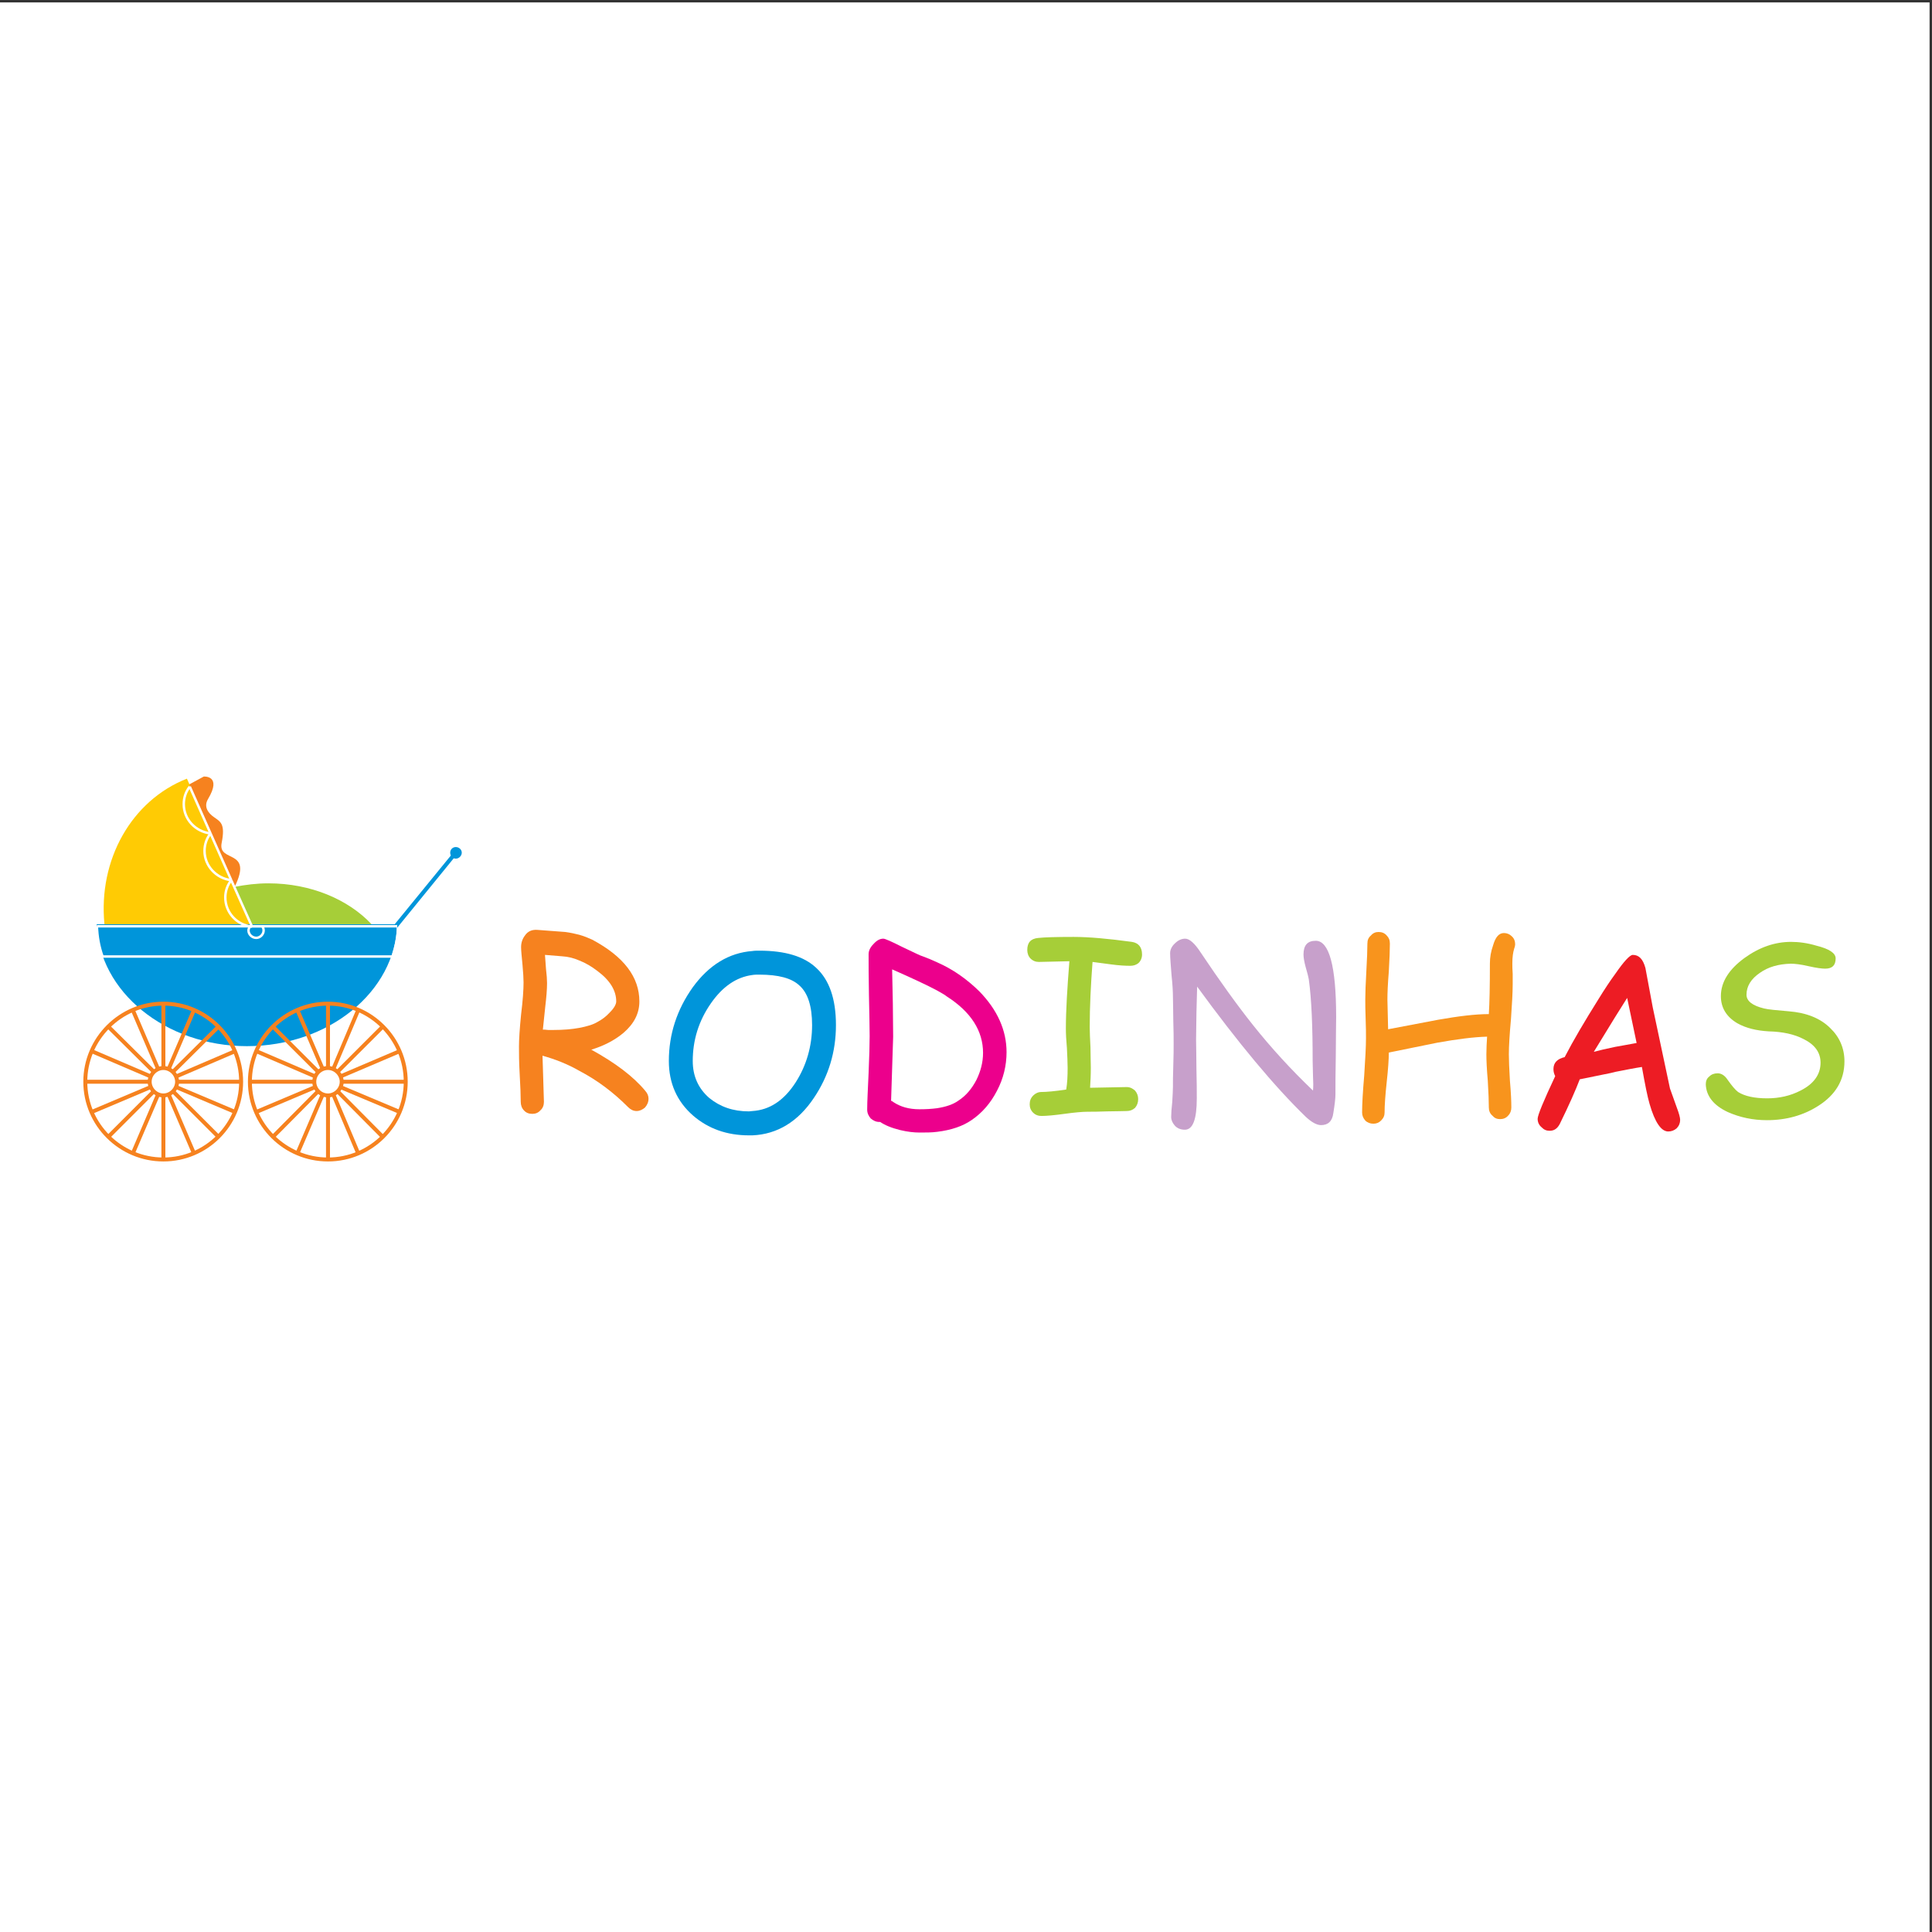 <?xml version="1.0" encoding="UTF-8"?>
<svg xmlns="http://www.w3.org/2000/svg" xmlns:xlink="http://www.w3.org/1999/xlink" width="193pt" height="193pt" viewBox="0 0 193 193" version="1.1">
<rect x="0" y="0" width="193" height="193" fill="#333333" stroke="none"/>
<g id="surface1">
<path style=" stroke:none;fill-rule:evenodd;fill:rgb(100%,100%,100%);fill-opacity:1;" d="M 0 0.242 L 192.758 0.242 L 192.758 193 L 0 193 L 0 0.242 "/>
<path style=" stroke:none;fill-rule:evenodd;fill:rgb(96.1%,50.999%,12.199%);fill-opacity:1;" d="M 63.594 110.988 C 63.277 110.988 62.996 110.848 62.75 110.602 C 61.242 109.086 59.629 107.891 57.875 106.973 L 57.875 102.68 C 58.613 102.539 59.242 102.363 59.699 102.082 C 60.156 101.836 60.543 101.551 60.926 101.129 C 61.348 100.707 61.559 100.32 61.559 100.039 C 61.559 98.945 60.926 97.926 59.699 97.012 C 59.102 96.551 58.508 96.199 57.875 95.953 L 57.875 93.383 C 58.367 93.523 58.789 93.699 59.172 93.875 C 62.328 95.566 63.871 97.609 63.871 100.039 C 63.871 101.234 63.348 102.258 62.293 103.172 C 61.418 103.91 60.332 104.473 59.07 104.859 C 61.453 106.164 63.277 107.539 64.469 108.98 C 64.68 109.227 64.785 109.473 64.785 109.754 C 64.785 110.105 64.645 110.391 64.434 110.637 C 64.188 110.848 63.906 110.988 63.594 110.988 Z M 57.875 106.973 C 56.719 106.305 55.457 105.812 54.195 105.461 L 54.266 107.75 L 54.336 110.074 C 54.336 110.391 54.23 110.707 53.984 110.918 C 53.773 111.164 53.492 111.27 53.176 111.27 C 52.828 111.27 52.547 111.164 52.336 110.918 C 52.125 110.707 52.02 110.391 52.02 110.074 C 52.02 109.438 51.984 108.523 51.914 107.289 C 51.844 106.094 51.844 105.18 51.844 104.543 C 51.844 103.84 51.914 102.75 52.055 101.34 C 52.23 99.934 52.301 98.875 52.301 98.137 C 52.301 97.75 52.266 97.152 52.195 96.375 C 52.125 95.602 52.055 95.004 52.055 94.617 C 52.055 94.16 52.195 93.77 52.441 93.453 C 52.723 93.031 53.141 92.855 53.668 92.891 L 56.473 93.102 C 57 93.172 57.457 93.277 57.875 93.383 L 57.875 95.953 C 57.316 95.707 56.754 95.566 56.156 95.531 L 54.441 95.391 L 54.543 96.797 C 54.613 97.363 54.648 97.855 54.648 98.207 C 54.648 98.84 54.582 99.617 54.473 100.531 L 54.23 102.855 C 54.336 102.855 54.512 102.855 54.754 102.891 C 54.965 102.891 55.141 102.891 55.281 102.891 C 56.262 102.891 57.141 102.82 57.875 102.68 L 57.875 106.973 "/>
<path style=" stroke:none;fill-rule:evenodd;fill:rgb(0%,58.4%,85.5%);fill-opacity:1;" d="M 75.164 95.004 C 75.375 94.969 75.617 94.969 75.863 94.969 C 78.426 94.969 80.316 95.531 81.547 96.695 C 82.844 97.891 83.508 99.793 83.508 102.398 C 83.508 105.074 82.773 107.504 81.301 109.684 C 79.723 112.043 77.652 113.312 75.164 113.418 L 75.164 110.988 C 76.883 110.883 78.32 109.93 79.477 108.137 C 80.562 106.445 81.125 104.508 81.125 102.398 C 81.125 100.531 80.703 99.191 79.863 98.453 C 79.09 97.715 77.758 97.363 75.863 97.363 C 75.617 97.363 75.375 97.363 75.164 97.398 Z M 74.812 113.418 C 72.602 113.418 70.746 112.746 69.238 111.445 C 67.625 110.035 66.816 108.207 66.816 105.988 C 66.816 103.312 67.625 100.848 69.203 98.629 C 70.816 96.41 72.812 95.18 75.164 95.004 L 75.164 97.398 C 73.551 97.609 72.184 98.559 71.027 100.215 C 69.797 101.973 69.203 103.91 69.203 105.988 C 69.203 107.504 69.762 108.734 70.852 109.684 C 71.938 110.566 73.234 111.023 74.812 111.023 C 74.918 111.023 75.059 110.988 75.164 110.988 L 75.164 113.418 C 75.059 113.418 74.918 113.418 74.812 113.418 "/>
<path style=" stroke:none;fill-rule:evenodd;fill:rgb(92.499%,0%,54.9%);fill-opacity:1;" d="M 97.043 111.902 C 96.168 112.5 95.047 112.891 93.609 113.066 L 93.609 110.707 C 94.52 110.566 95.219 110.32 95.711 109.969 C 96.484 109.473 97.078 108.77 97.535 107.891 C 97.957 107.043 98.203 106.129 98.203 105.18 C 98.203 102.996 97.008 101.094 94.59 99.547 C 94.379 99.367 94.027 99.191 93.609 98.945 L 93.609 96.129 C 95.219 96.836 96.59 97.82 97.816 99.016 C 99.641 100.883 100.551 102.926 100.551 105.109 C 100.551 106.445 100.234 107.75 99.605 108.945 C 98.973 110.176 98.133 111.164 97.043 111.902 Z M 93.609 113.066 C 93.082 113.137 92.484 113.137 91.855 113.137 C 91.293 113.137 90.664 113.066 89.926 112.891 C 89.051 112.676 88.383 112.395 87.926 112.078 L 87.824 112.078 C 87.508 112.078 87.227 111.938 86.98 111.727 C 86.77 111.48 86.629 111.199 86.629 110.848 C 86.629 110.035 86.699 108.805 86.77 107.184 C 86.84 105.531 86.875 104.332 86.875 103.488 C 86.875 102.574 86.84 101.234 86.805 99.406 C 86.77 97.609 86.77 96.234 86.77 95.32 C 86.77 95.004 86.91 94.652 87.262 94.301 C 87.578 93.949 87.891 93.77 88.242 93.77 C 88.418 93.77 89.051 94.051 90.102 94.582 C 91.293 95.145 91.996 95.496 92.172 95.531 C 92.66 95.707 93.152 95.918 93.609 96.129 L 93.609 98.945 C 92.625 98.418 91.117 97.715 89.121 96.836 L 89.191 100.215 L 89.223 103.559 L 89.016 109.969 C 89.086 109.969 89.156 110.035 89.262 110.105 C 89.961 110.566 90.801 110.812 91.855 110.812 C 92.52 110.812 93.082 110.777 93.609 110.707 L 93.609 113.066 "/>
<path style=" stroke:none;fill-rule:evenodd;fill:rgb(65.099%,80.8%,21.999%);fill-opacity:1;" d="M 112.895 96.48 C 112.402 96.48 111.773 96.445 111 96.34 L 109.141 96.094 C 108.969 98.383 108.859 100.531 108.859 102.609 C 108.859 103.137 108.895 103.84 108.934 104.613 C 108.934 105.426 108.969 106.094 108.969 106.656 C 108.969 107.398 108.934 108.066 108.895 108.664 L 112.543 108.594 C 112.895 108.594 113.141 108.734 113.387 108.945 C 113.594 109.191 113.699 109.473 113.699 109.789 C 113.699 110.145 113.594 110.426 113.387 110.672 C 113.141 110.883 112.895 110.988 112.543 110.988 C 112.121 110.988 111.457 111.023 110.578 111.023 C 109.738 111.059 109.07 111.059 108.652 111.059 C 108.125 111.059 107.355 111.129 106.336 111.27 C 105.32 111.41 104.547 111.48 104.023 111.48 C 103.707 111.48 103.426 111.375 103.215 111.164 C 102.969 110.918 102.863 110.637 102.863 110.32 C 102.863 109.969 102.969 109.684 103.215 109.438 C 103.426 109.227 103.707 109.086 104.023 109.086 C 104.512 109.086 105.355 109.016 106.512 108.84 C 106.617 108.207 106.652 107.504 106.652 106.691 C 106.652 106.164 106.617 105.496 106.582 104.719 C 106.512 103.945 106.477 103.277 106.477 102.75 C 106.477 100.953 106.617 98.699 106.828 96.023 L 105.285 96.059 L 103.777 96.094 C 103.461 96.094 103.18 95.988 102.934 95.742 C 102.727 95.531 102.621 95.215 102.621 94.898 C 102.621 94.16 102.969 93.77 103.707 93.699 C 104.34 93.629 105.496 93.594 107.246 93.594 C 108.789 93.594 110.719 93.77 113.07 94.09 C 113.734 94.195 114.086 94.617 114.086 95.355 C 114.086 95.707 113.945 96.023 113.699 96.234 C 113.453 96.41 113.211 96.48 112.895 96.48 "/>
<path style=" stroke:none;fill-rule:evenodd;fill:rgb(78%,62.7%,79.599%);fill-opacity:1;" d="M 133.406 109.332 C 133.406 109.719 133.336 110.32 133.195 111.199 C 133.09 112.008 132.672 112.395 131.969 112.395 C 131.547 112.395 131.023 112.113 130.426 111.551 C 127.305 108.523 123.695 104.191 119.59 98.559 L 119.52 101.199 L 119.484 103.875 C 119.484 104.508 119.52 105.496 119.52 106.797 C 119.555 108.066 119.555 109.051 119.555 109.719 C 119.555 111.797 119.172 112.855 118.363 112.855 C 117.941 112.855 117.594 112.715 117.348 112.43 C 117.137 112.184 116.996 111.902 116.996 111.586 C 116.996 111.234 117.031 110.742 117.102 110.105 C 117.137 109.438 117.172 108.945 117.172 108.594 C 117.172 108.137 117.172 107.398 117.207 106.445 C 117.242 105.461 117.242 104.758 117.242 104.262 C 117.242 103.734 117.242 102.961 117.207 101.941 C 117.207 100.883 117.172 100.109 117.172 99.582 C 117.172 99.121 117.137 98.383 117.031 97.398 C 116.961 96.445 116.891 95.707 116.891 95.215 C 116.891 94.863 117.066 94.512 117.383 94.23 C 117.664 93.949 118.012 93.77 118.398 93.77 C 118.82 93.77 119.348 94.23 119.941 95.145 C 121.871 98.031 123.625 100.461 125.168 102.398 C 126.988 104.684 128.988 106.867 131.164 108.945 C 131.199 108.594 131.199 108.102 131.164 107.469 L 131.129 105.988 C 131.129 102.574 131.023 99.828 130.742 97.82 C 130.707 97.609 130.602 97.188 130.426 96.59 C 130.285 96.059 130.215 95.637 130.215 95.355 C 130.215 94.441 130.602 93.98 131.441 93.98 C 132.777 93.98 133.477 96.52 133.477 101.586 C 133.477 102.434 133.441 103.734 133.441 105.461 C 133.406 107.184 133.406 108.453 133.406 109.332 "/>
<path style=" stroke:none;fill-rule:evenodd;fill:rgb(96.899%,57.999%,11.4%);fill-opacity:1;" d="M 151.254 94.793 C 151.148 95.145 151.078 95.602 151.078 96.234 C 151.078 96.48 151.078 96.836 151.113 97.293 C 151.113 97.75 151.113 98.102 151.113 98.312 C 151.113 99.121 151.047 100.285 150.941 101.797 C 150.801 103.348 150.73 104.508 150.73 105.32 C 150.73 105.883 150.766 106.797 150.836 107.961 C 150.941 109.156 150.977 110.035 150.977 110.637 C 150.977 110.953 150.871 111.234 150.66 111.445 C 150.449 111.691 150.168 111.797 149.852 111.797 C 149.535 111.797 149.293 111.691 149.082 111.445 C 148.836 111.234 148.73 110.953 148.73 110.637 C 148.73 110.035 148.695 109.156 148.625 107.961 C 148.52 106.797 148.484 105.883 148.484 105.32 C 148.484 104.719 148.52 104.156 148.555 103.559 C 147.223 103.594 145.574 103.805 143.609 104.156 L 138.738 105.145 C 138.738 105.812 138.668 106.832 138.527 108.102 C 138.387 109.402 138.316 110.391 138.316 111.129 C 138.316 111.445 138.211 111.691 137.965 111.938 C 137.754 112.148 137.512 112.254 137.195 112.254 C 136.879 112.254 136.598 112.148 136.387 111.938 C 136.176 111.691 136.07 111.445 136.07 111.129 C 136.07 110.285 136.141 109.051 136.281 107.43 C 136.387 105.777 136.457 104.543 136.457 103.699 C 136.457 103.277 136.457 102.645 136.422 101.762 C 136.387 100.918 136.387 100.25 136.387 99.828 C 136.387 99.191 136.422 98.277 136.492 97.047 C 136.562 95.812 136.598 94.863 136.598 94.266 C 136.598 93.91 136.703 93.664 136.949 93.453 C 137.16 93.207 137.406 93.102 137.719 93.102 C 138.035 93.102 138.316 93.207 138.527 93.453 C 138.738 93.664 138.844 93.91 138.844 94.266 C 138.844 94.898 138.809 95.812 138.738 97.047 C 138.633 98.312 138.598 99.227 138.598 99.863 L 138.668 102.82 L 143.68 101.867 C 145.68 101.516 147.363 101.305 148.73 101.305 C 148.801 100.18 148.836 98.488 148.836 96.234 C 148.836 95.637 148.941 95.039 149.152 94.441 C 149.398 93.594 149.746 93.207 150.238 93.207 C 150.52 93.207 150.801 93.312 151.012 93.523 C 151.254 93.734 151.359 94.02 151.359 94.336 C 151.359 94.441 151.324 94.617 151.254 94.793 "/>
<path style=" stroke:none;fill-rule:evenodd;fill:rgb(92.899%,10.999%,14.099%);fill-opacity:1;" d="M 166.648 113.031 C 165.949 113.031 165.316 112.113 164.789 110.285 C 164.578 109.578 164.336 108.348 164.02 106.586 C 163.316 106.691 162.441 106.867 161.355 107.078 L 161.355 104.578 C 161.984 104.473 162.688 104.332 163.492 104.191 L 162.547 99.688 L 161.355 101.586 L 161.355 97.293 C 162.23 96.023 162.828 95.391 163.105 95.391 C 163.738 95.391 164.125 95.812 164.371 96.695 L 165.105 100.637 L 166.824 108.734 L 167.492 110.602 C 167.734 111.234 167.84 111.656 167.84 111.867 C 167.84 112.184 167.734 112.465 167.492 112.715 C 167.246 112.926 166.965 113.031 166.648 113.031 Z M 161.355 107.078 C 161.215 107.113 161.074 107.148 160.934 107.184 L 157.812 107.82 C 157.426 108.84 156.762 110.355 155.812 112.289 C 155.566 112.746 155.254 112.961 154.797 112.961 C 154.48 112.961 154.234 112.855 153.992 112.605 C 153.746 112.395 153.605 112.113 153.605 111.762 C 153.605 111.41 154.199 109.969 155.359 107.504 C 155.254 107.289 155.184 107.078 155.184 106.797 C 155.184 106.164 155.566 105.777 156.305 105.602 C 157.18 103.91 158.305 102.012 159.672 99.828 C 160.301 98.805 160.863 97.961 161.355 97.293 L 161.355 101.586 L 159.215 105.074 C 159.742 104.934 160.477 104.758 161.355 104.578 L 161.355 107.078 "/>
<path style=" stroke:none;fill-rule:evenodd;fill:rgb(65.099%,80.8%,21.999%);fill-opacity:1;" d="M 170.402 108.312 C 170.402 107.996 170.508 107.715 170.754 107.539 C 170.961 107.324 171.242 107.219 171.594 107.219 C 171.945 107.219 172.297 107.43 172.574 107.855 C 172.996 108.453 173.348 108.875 173.629 109.086 C 174.293 109.508 175.273 109.719 176.539 109.719 C 177.73 109.719 178.852 109.473 179.867 108.945 C 181.199 108.277 181.867 107.324 181.867 106.164 C 181.867 105.145 181.309 104.367 180.184 103.805 C 179.238 103.312 178.078 103.066 176.715 103.031 C 175.484 102.961 174.434 102.715 173.559 102.223 C 172.469 101.586 171.91 100.672 171.91 99.512 C 171.91 98.102 172.715 96.836 174.258 95.707 C 175.766 94.617 177.309 94.09 178.922 94.09 C 179.695 94.09 180.535 94.195 181.48 94.477 C 182.742 94.793 183.375 95.215 183.375 95.742 C 183.375 96.445 183.023 96.766 182.324 96.766 C 182.008 96.766 181.445 96.695 180.676 96.52 C 179.902 96.34 179.309 96.27 178.887 96.27 C 177.66 96.305 176.645 96.59 175.801 97.188 C 174.926 97.785 174.469 98.523 174.469 99.367 C 174.469 100.004 175.066 100.461 176.223 100.742 C 176.645 100.848 177.449 100.918 178.676 101.023 C 180.465 101.164 181.867 101.727 182.848 102.715 C 183.762 103.594 184.254 104.719 184.254 106.023 C 184.254 107.891 183.375 109.367 181.656 110.461 C 180.184 111.41 178.465 111.902 176.504 111.902 C 175.102 111.902 173.801 111.621 172.609 111.094 C 171.172 110.426 170.438 109.473 170.402 108.312 "/>
<path style=" stroke:none;fill-rule:evenodd;fill:rgb(96.1%,50.999%,12.199%);fill-opacity:1;" d="M 23.441 88.594 L 15.273 84.055 L 18.918 78.352 L 20.355 77.574 C 20.355 77.574 22.215 77.434 20.777 79.828 C 20.32 80.605 20.812 81.238 21.371 81.625 C 22.004 82.082 22.531 82.258 22.145 84.195 C 21.723 86.238 25.336 84.723 23.441 88.594 "/>
<path style=" stroke:none;fill-rule:evenodd;fill:rgb(100%,79.599%,1.599%);fill-opacity:1;" d="M 25.09 92.328 L 18.672 77.785 C 13.133 79.969 9.801 85.887 10.434 92.328 L 25.09 92.328 "/>
<path style=" stroke:none;fill-rule:evenodd;fill:rgb(0%,58.4%,85.5%);fill-opacity:1;" d="M 39.676 92.328 C 39.504 99.051 32.84 104.508 24.668 104.508 C 16.535 104.508 9.871 99.051 9.66 92.328 L 39.676 92.328 "/>
<path style="fill:none;stroke-width:2.44;stroke-linecap:butt;stroke-linejoin:miter;stroke:rgb(100%,100%,100%);stroke-opacity:1;stroke-miterlimit:2.613;" d="M 397.562 1004.689 C 397.562 994.164 395.488 984.301 392.317 974.477 " transform="matrix(0.1,0,0,-0.1,0,193)"/>
<path style="fill:none;stroke-width:2.44;stroke-linecap:butt;stroke-linejoin:miter;stroke:rgb(100%,100%,100%);stroke-opacity:1;stroke-miterlimit:2.613;" d="M 392.317 974.477 L 102.434 974.477 " transform="matrix(0.1,0,0,-0.1,0,193)"/>
<path style="fill:none;stroke-width:2.44;stroke-linecap:butt;stroke-linejoin:miter;stroke:rgb(100%,100%,100%);stroke-opacity:1;stroke-miterlimit:2.613;" d="M 102.434 974.477 C 98.911 984.301 97.15 994.164 96.797 1004.689 " transform="matrix(0.1,0,0,-0.1,0,193)"/>
<path style="fill:none;stroke-width:2.44;stroke-linecap:butt;stroke-linejoin:miter;stroke:rgb(100%,100%,100%);stroke-opacity:1;stroke-miterlimit:2.613;" d="M 96.797 1004.689 L 397.562 1004.689 " transform="matrix(0.1,0,0,-0.1,0,193)"/>
<path style="fill:none;stroke-width:3.956;stroke-linecap:butt;stroke-linejoin:miter;stroke:rgb(96.1%,50.999%,12.199%);stroke-opacity:1;stroke-miterlimit:2.613;" d="M 163.221 771.722 C 206.081 771.722 240.878 806.535 240.878 849.378 C 240.878 892.26 206.081 927.384 163.221 927.384 C 120.361 927.384 85.211 892.26 85.211 849.378 C 85.211 806.535 120.361 771.722 163.221 771.722 " transform="matrix(0.1,0,0,-0.1,0,193)"/>
<path style=" stroke:none;fill-rule:evenodd;fill:rgb(65.099%,80.8%,21.999%);fill-opacity:1;" d="M 37.117 92.328 C 34.805 89.863 31.051 88.242 26.809 88.242 C 25.652 88.242 24.527 88.383 23.441 88.594 L 25.09 92.328 L 37.117 92.328 "/>
<path style="fill:none;stroke-width:2.44;stroke-linecap:butt;stroke-linejoin:miter;stroke:rgb(100%,100%,100%);stroke-opacity:1;stroke-miterlimit:2.613;" d="M 210.308 1097.432 L 189.563 1144.173 " transform="matrix(0.1,0,0,-0.1,0,193)"/>
<path style="fill:none;stroke-width:2.44;stroke-linecap:butt;stroke-linejoin:miter;stroke:rgb(100%,100%,100%);stroke-opacity:1;stroke-miterlimit:2.613;" d="M 189.563 1144.173 C 185.688 1139.261 183.574 1133.297 183.574 1126.63 C 183.574 1111.505 195.2 1099.225 210.308 1097.432 " transform="matrix(0.1,0,0,-0.1,0,193)"/>
<path style="fill:none;stroke-width:2.44;stroke-linecap:butt;stroke-linejoin:miter;stroke:rgb(100%,100%,100%);stroke-opacity:1;stroke-miterlimit:2.613;" d="M 231.014 1050.729 L 210.308 1097.432 " transform="matrix(0.1,0,0,-0.1,0,193)"/>
<path style="fill:none;stroke-width:2.44;stroke-linecap:butt;stroke-linejoin:miter;stroke:rgb(100%,100%,100%);stroke-opacity:1;stroke-miterlimit:2.613;" d="M 210.308 1097.432 C 206.433 1092.52 204.32 1086.555 204.32 1079.889 C 204.32 1065.114 215.906 1052.483 231.014 1050.729 " transform="matrix(0.1,0,0,-0.1,0,193)"/>
<path style="fill:none;stroke-width:2.44;stroke-linecap:butt;stroke-linejoin:miter;stroke:rgb(100%,100%,100%);stroke-opacity:1;stroke-miterlimit:2.613;" d="M 251.759 1004.338 L 231.014 1050.729 " transform="matrix(0.1,0,0,-0.1,0,193)"/>
<path style="fill:none;stroke-width:2.44;stroke-linecap:butt;stroke-linejoin:miter;stroke:rgb(100%,100%,100%);stroke-opacity:1;stroke-miterlimit:2.613;" d="M 231.014 1050.729 C 227.178 1045.817 225.065 1039.814 225.065 1033.498 C 225.065 1018.412 236.651 1005.742 251.759 1004.338 " transform="matrix(0.1,0,0,-0.1,0,193)"/>
<path style="fill:none;stroke-width:2.44;stroke-linecap:butt;stroke-linejoin:miter;stroke:rgb(100%,100%,100%);stroke-opacity:1;stroke-miterlimit:2.613;" d="M 249.646 1004.689 L 261.936 1004.689 " transform="matrix(0.1,0,0,-0.1,0,193)"/>
<path style="fill:none;stroke-width:2.44;stroke-linecap:butt;stroke-linejoin:miter;stroke:rgb(100%,100%,100%);stroke-opacity:1;stroke-miterlimit:2.613;" d="M 261.936 1004.689 C 262.993 1003.286 263.345 1001.882 263.345 1000.479 C 263.345 996.62 259.822 993.111 255.987 993.111 C 251.759 993.111 248.237 996.62 248.237 1000.479 C 248.237 1001.882 248.941 1003.286 249.646 1004.689 " transform="matrix(0.1,0,0,-0.1,0,193)"/>
<path style=" stroke:none;fill-rule:evenodd;fill:rgb(0%,58.4%,85.5%);fill-opacity:1;" d="M 45.184 85.285 L 45.496 85.531 L 39.676 92.68 C 39.676 92.574 39.676 92.469 39.676 92.328 L 39.43 92.328 L 45.184 85.285 "/>
<path style=" stroke:none;fill-rule:evenodd;fill:rgb(0%,58.4%,85.5%);fill-opacity:1;" d="M 45.531 85.777 C 45.848 85.777 46.129 85.496 46.129 85.18 C 46.129 84.863 45.848 84.617 45.531 84.617 C 45.219 84.617 44.973 84.863 44.973 85.18 C 44.973 85.496 45.219 85.777 45.531 85.777 "/>
<path style="fill:none;stroke-width:3.956;stroke-linecap:butt;stroke-linejoin:miter;stroke:rgb(96.1%,50.999%,12.199%);stroke-opacity:1;stroke-miterlimit:2.613;" d="M 163.221 835.695 C 170.579 835.695 176.92 842.01 176.92 849.378 C 176.92 856.785 170.579 863.1 163.221 863.1 C 155.823 863.1 149.521 856.785 149.521 849.378 C 149.521 842.01 155.823 835.695 163.221 835.695 " transform="matrix(0.1,0,0,-0.1,0,193)"/>
<path style="fill:none;stroke-width:3.956;stroke-linecap:butt;stroke-linejoin:miter;stroke:rgb(96.1%,50.999%,12.199%);stroke-opacity:1;stroke-miterlimit:2.613;" d="M 163.221 771.722 L 163.221 835.695 " transform="matrix(0.1,0,0,-0.1,0,193)"/>
<path style="fill:none;stroke-width:3.956;stroke-linecap:butt;stroke-linejoin:miter;stroke:rgb(96.1%,50.999%,12.199%);stroke-opacity:1;stroke-miterlimit:2.613;" d="M 163.221 863.1 L 163.221 927.384 " transform="matrix(0.1,0,0,-0.1,0,193)"/>
<path style="fill:none;stroke-width:3.956;stroke-linecap:butt;stroke-linejoin:miter;stroke:rgb(96.1%,50.999%,12.199%);stroke-opacity:1;stroke-miterlimit:2.613;" d="M 85.211 849.378 L 149.521 849.378 " transform="matrix(0.1,0,0,-0.1,0,193)"/>
<path style="fill:none;stroke-width:3.956;stroke-linecap:butt;stroke-linejoin:miter;stroke:rgb(96.1%,50.999%,12.199%);stroke-opacity:1;stroke-miterlimit:2.613;" d="M 176.92 849.378 L 240.878 849.378 " transform="matrix(0.1,0,0,-0.1,0,193)"/>
<path style="fill:none;stroke-width:3.956;stroke-linecap:butt;stroke-linejoin:miter;stroke:rgb(96.1%,50.999%,12.199%);stroke-opacity:1;stroke-miterlimit:2.613;" d="M 91.552 879.941 L 150.578 854.641 " transform="matrix(0.1,0,0,-0.1,0,193)"/>
<path style="fill:none;stroke-width:3.956;stroke-linecap:butt;stroke-linejoin:miter;stroke:rgb(96.1%,50.999%,12.199%);stroke-opacity:1;stroke-miterlimit:2.613;" d="M 175.864 844.115 L 234.889 819.166 " transform="matrix(0.1,0,0,-0.1,0,193)"/>
<path style="fill:none;stroke-width:3.956;stroke-linecap:butt;stroke-linejoin:miter;stroke:rgb(96.1%,50.999%,12.199%);stroke-opacity:1;stroke-miterlimit:2.613;" d="M 91.552 819.166 L 150.578 844.115 " transform="matrix(0.1,0,0,-0.1,0,193)"/>
<path style="fill:none;stroke-width:3.956;stroke-linecap:butt;stroke-linejoin:miter;stroke:rgb(96.1%,50.999%,12.199%);stroke-opacity:1;stroke-miterlimit:2.613;" d="M 175.864 854.641 L 234.889 879.941 " transform="matrix(0.1,0,0,-0.1,0,193)"/>
<path style="fill:none;stroke-width:3.956;stroke-linecap:butt;stroke-linejoin:miter;stroke:rgb(96.1%,50.999%,12.199%);stroke-opacity:1;stroke-miterlimit:2.613;" d="M 108.07 794.216 L 153.749 839.905 " transform="matrix(0.1,0,0,-0.1,0,193)"/>
<path style="fill:none;stroke-width:3.956;stroke-linecap:butt;stroke-linejoin:miter;stroke:rgb(96.1%,50.999%,12.199%);stroke-opacity:1;stroke-miterlimit:2.613;" d="M 172.693 859.241 L 218.371 904.54 " transform="matrix(0.1,0,0,-0.1,0,193)"/>
<path style="fill:none;stroke-width:3.956;stroke-linecap:butt;stroke-linejoin:miter;stroke:rgb(96.1%,50.999%,12.199%);stroke-opacity:1;stroke-miterlimit:2.613;" d="M 218.371 794.216 L 172.693 839.905 " transform="matrix(0.1,0,0,-0.1,0,193)"/>
<path style="fill:none;stroke-width:3.956;stroke-linecap:butt;stroke-linejoin:miter;stroke:rgb(96.1%,50.999%,12.199%);stroke-opacity:1;stroke-miterlimit:2.613;" d="M 153.749 859.241 L 108.07 904.54 " transform="matrix(0.1,0,0,-0.1,0,193)"/>
<path style="fill:none;stroke-width:3.956;stroke-linecap:butt;stroke-linejoin:miter;stroke:rgb(96.1%,50.999%,12.199%);stroke-opacity:1;stroke-miterlimit:2.613;" d="M 193.79 777.726 L 168.466 836.747 " transform="matrix(0.1,0,0,-0.1,0,193)"/>
<path style="fill:none;stroke-width:3.956;stroke-linecap:butt;stroke-linejoin:miter;stroke:rgb(96.1%,50.999%,12.199%);stroke-opacity:1;stroke-miterlimit:2.613;" d="M 157.937 862.048 L 132.651 921.069 " transform="matrix(0.1,0,0,-0.1,0,193)"/>
<path style="fill:none;stroke-width:3.956;stroke-linecap:butt;stroke-linejoin:miter;stroke:rgb(96.1%,50.999%,12.199%);stroke-opacity:1;stroke-miterlimit:2.613;" d="M 193.79 921.069 L 168.466 862.048 " transform="matrix(0.1,0,0,-0.1,0,193)"/>
<path style="fill:none;stroke-width:3.956;stroke-linecap:butt;stroke-linejoin:miter;stroke:rgb(96.1%,50.999%,12.199%);stroke-opacity:1;stroke-miterlimit:2.613;" d="M 157.937 836.747 L 132.651 777.726 " transform="matrix(0.1,0,0,-0.1,0,193)"/>
<path style="fill:none;stroke-width:3.956;stroke-linecap:butt;stroke-linejoin:miter;stroke:rgb(96.1%,50.999%,12.199%);stroke-opacity:1;stroke-miterlimit:2.613;" d="M 327.655 771.722 C 370.515 771.722 405.312 806.535 405.312 849.378 C 405.312 892.26 370.515 927.384 327.655 927.384 C 284.795 927.384 249.646 892.26 249.646 849.378 C 249.646 806.535 284.795 771.722 327.655 771.722 " transform="matrix(0.1,0,0,-0.1,0,193)"/>
<path style="fill:none;stroke-width:3.956;stroke-linecap:butt;stroke-linejoin:miter;stroke:rgb(96.1%,50.999%,12.199%);stroke-opacity:1;stroke-miterlimit:2.613;" d="M 327.655 835.695 C 335.014 835.695 341.355 842.01 341.355 849.378 C 341.355 856.785 335.014 863.1 327.655 863.1 C 319.944 863.1 313.955 856.785 313.955 849.378 C 313.955 842.01 319.944 835.695 327.655 835.695 " transform="matrix(0.1,0,0,-0.1,0,193)"/>
<path style="fill:none;stroke-width:3.956;stroke-linecap:butt;stroke-linejoin:miter;stroke:rgb(96.1%,50.999%,12.199%);stroke-opacity:1;stroke-miterlimit:2.613;" d="M 327.655 863.1 L 327.655 927.384 " transform="matrix(0.1,0,0,-0.1,0,193)"/>
<path style="fill:none;stroke-width:3.956;stroke-linecap:butt;stroke-linejoin:miter;stroke:rgb(96.1%,50.999%,12.199%);stroke-opacity:1;stroke-miterlimit:2.613;" d="M 327.655 771.722 L 327.655 835.695 " transform="matrix(0.1,0,0,-0.1,0,193)"/>
<path style="fill:none;stroke-width:3.956;stroke-linecap:butt;stroke-linejoin:miter;stroke:rgb(96.1%,50.999%,12.199%);stroke-opacity:1;stroke-miterlimit:2.613;" d="M 341.355 849.378 L 405.312 849.378 " transform="matrix(0.1,0,0,-0.1,0,193)"/>
<path style="fill:none;stroke-width:3.956;stroke-linecap:butt;stroke-linejoin:miter;stroke:rgb(96.1%,50.999%,12.199%);stroke-opacity:1;stroke-miterlimit:2.613;" d="M 249.646 849.378 L 313.955 849.378 " transform="matrix(0.1,0,0,-0.1,0,193)"/>
<path style="fill:none;stroke-width:3.956;stroke-linecap:butt;stroke-linejoin:miter;stroke:rgb(96.1%,50.999%,12.199%);stroke-opacity:1;stroke-miterlimit:2.613;" d="M 339.946 844.115 L 399.323 819.166 " transform="matrix(0.1,0,0,-0.1,0,193)"/>
<path style="fill:none;stroke-width:3.956;stroke-linecap:butt;stroke-linejoin:miter;stroke:rgb(96.1%,50.999%,12.199%);stroke-opacity:1;stroke-miterlimit:2.613;" d="M 255.987 879.941 L 315.012 854.641 " transform="matrix(0.1,0,0,-0.1,0,193)"/>
<path style="fill:none;stroke-width:3.956;stroke-linecap:butt;stroke-linejoin:miter;stroke:rgb(96.1%,50.999%,12.199%);stroke-opacity:1;stroke-miterlimit:2.613;" d="M 339.946 854.641 L 399.323 879.941 " transform="matrix(0.1,0,0,-0.1,0,193)"/>
<path style="fill:none;stroke-width:3.956;stroke-linecap:butt;stroke-linejoin:miter;stroke:rgb(96.1%,50.999%,12.199%);stroke-opacity:1;stroke-miterlimit:2.613;" d="M 255.987 819.166 L 315.012 844.115 " transform="matrix(0.1,0,0,-0.1,0,193)"/>
<path style="fill:none;stroke-width:3.956;stroke-linecap:butt;stroke-linejoin:miter;stroke:rgb(96.1%,50.999%,12.199%);stroke-opacity:1;stroke-miterlimit:2.613;" d="M 337.127 859.241 L 382.453 904.54 " transform="matrix(0.1,0,0,-0.1,0,193)"/>
<path style="fill:none;stroke-width:3.956;stroke-linecap:butt;stroke-linejoin:miter;stroke:rgb(96.1%,50.999%,12.199%);stroke-opacity:1;stroke-miterlimit:2.613;" d="M 272.504 794.216 L 317.83 839.905 " transform="matrix(0.1,0,0,-0.1,0,193)"/>
<path style="fill:none;stroke-width:3.956;stroke-linecap:butt;stroke-linejoin:miter;stroke:rgb(96.1%,50.999%,12.199%);stroke-opacity:1;stroke-miterlimit:2.613;" d="M 317.83 859.241 L 272.504 904.54 " transform="matrix(0.1,0,0,-0.1,0,193)"/>
<path style="fill:none;stroke-width:3.956;stroke-linecap:butt;stroke-linejoin:miter;stroke:rgb(96.1%,50.999%,12.199%);stroke-opacity:1;stroke-miterlimit:2.613;" d="M 382.453 794.216 L 337.127 839.905 " transform="matrix(0.1,0,0,-0.1,0,193)"/>
<path style="fill:none;stroke-width:3.956;stroke-linecap:butt;stroke-linejoin:miter;stroke:rgb(96.1%,50.999%,12.199%);stroke-opacity:1;stroke-miterlimit:2.613;" d="M 322.371 862.048 L 297.085 921.069 " transform="matrix(0.1,0,0,-0.1,0,193)"/>
<path style="fill:none;stroke-width:3.956;stroke-linecap:butt;stroke-linejoin:miter;stroke:rgb(96.1%,50.999%,12.199%);stroke-opacity:1;stroke-miterlimit:2.613;" d="M 357.872 777.726 L 332.939 836.747 " transform="matrix(0.1,0,0,-0.1,0,193)"/>
<path style="fill:none;stroke-width:3.956;stroke-linecap:butt;stroke-linejoin:miter;stroke:rgb(96.1%,50.999%,12.199%);stroke-opacity:1;stroke-miterlimit:2.613;" d="M 322.371 836.747 L 297.085 777.726 " transform="matrix(0.1,0,0,-0.1,0,193)"/>
<path style="fill:none;stroke-width:3.956;stroke-linecap:butt;stroke-linejoin:miter;stroke:rgb(96.1%,50.999%,12.199%);stroke-opacity:1;stroke-miterlimit:2.613;" d="M 357.872 921.069 L 332.939 862.048 " transform="matrix(0.1,0,0,-0.1,0,193)"/>
</g>
</svg>
